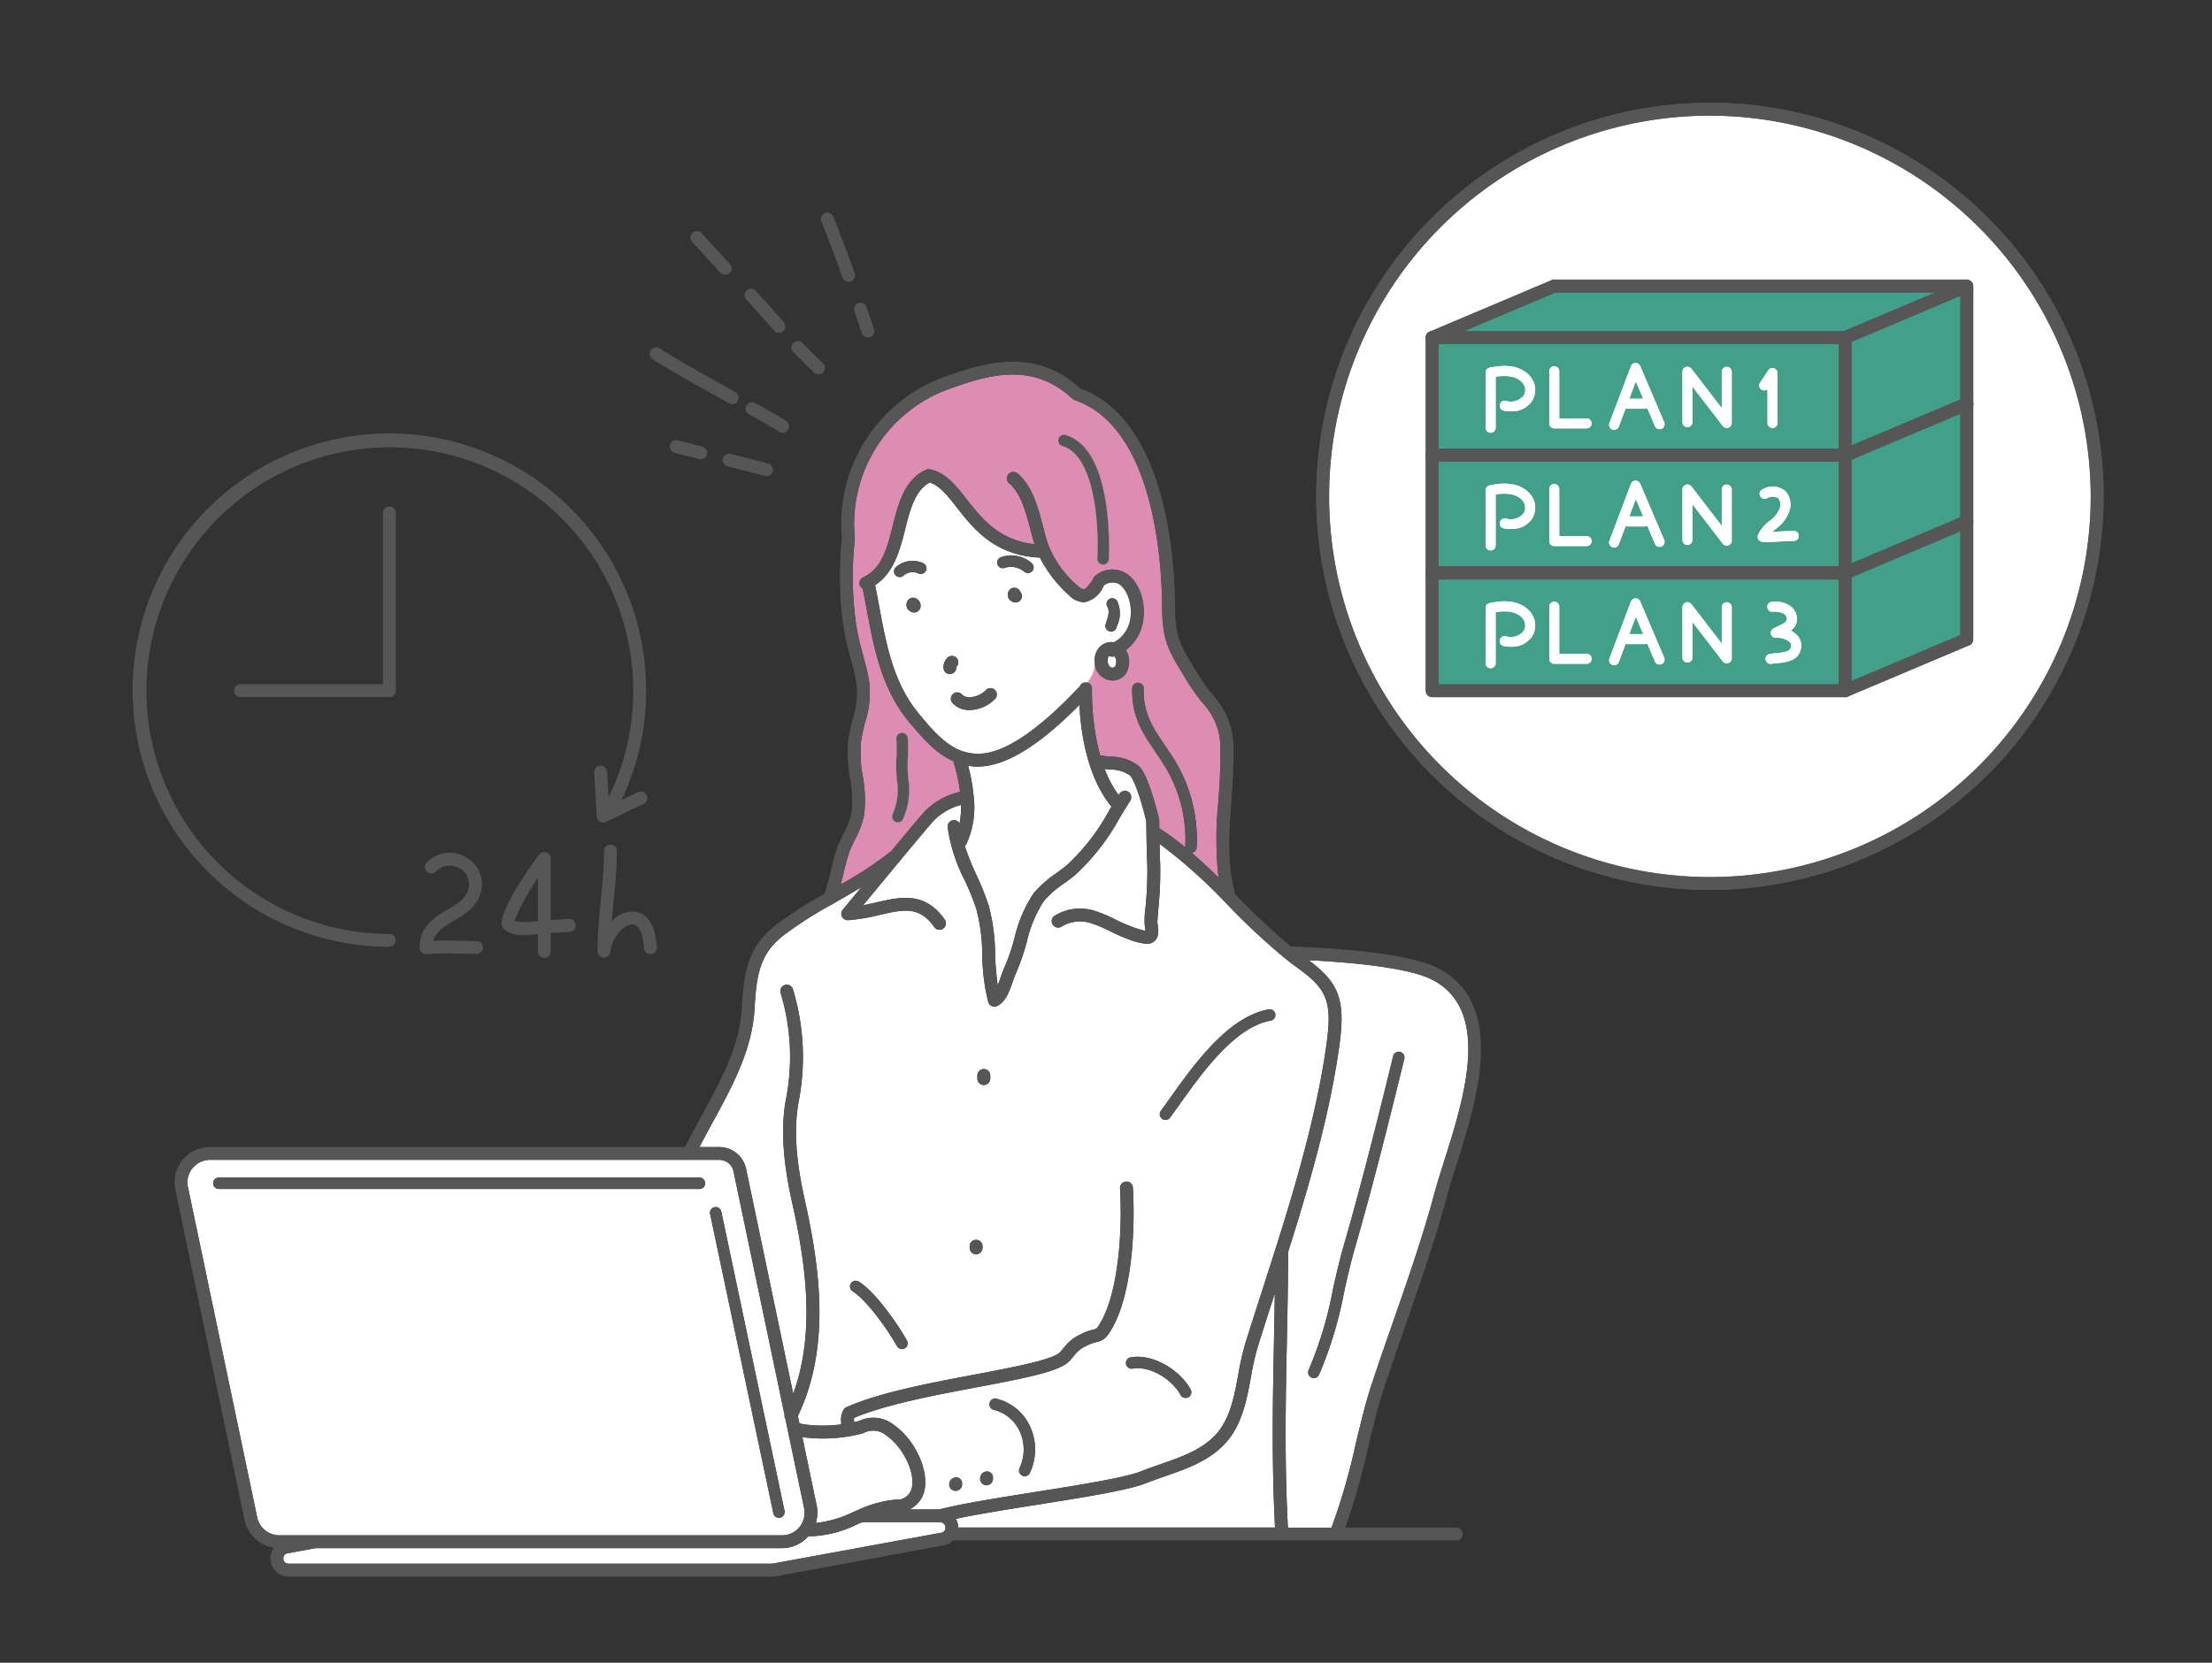 <svg id="コンポーネント_323_6" data-name="コンポーネント 323 – 6" xmlns="http://www.w3.org/2000/svg" xmlns:xlink="http://www.w3.org/1999/xlink" width="266" height="200" viewBox="0 0 266 200">
  <rect x="0" y="0" width="266" height="200" fill="#333333" stroke="none"/>
  <defs>
    <clipPath id="clip-path">
      <rect id="長方形_16649" data-name="長方形 16649" width="266" height="200" transform="translate(14771 -14477)" fill="#fff" stroke="#707070" stroke-width="1"/>
    </clipPath>
    <clipPath id="clip-path-2">
      <rect id="長方形_16648" data-name="長方形 16648" width="237.019" height="177.279" fill="none"/>
    </clipPath>
  </defs>
  <g id="マスクグループ_26670" data-name="マスクグループ 26670" transform="translate(-14771 14477)" clip-path="url(#clip-path)">
    <g id="グループ_28243" data-name="グループ 28243" transform="translate(14786.947 -14464.64)">
      <g id="グループ_28243-2" data-name="グループ 28243" clip-path="url(#clip-path-2)">
        <path id="パス_119557" data-name="パス 119557" d="M70.527,34.336c-.351-.263-1.334-.83-3.754-2.175a.785.785,0,0,0-1.053.3.776.776,0,0,0,.3,1.054c1.034.573,3.186,1.767,3.574,2.058a.785.785,0,0,0,.194.107.775.775,0,0,0,.736-1.346" transform="translate(8.104 3.96)" fill="#565656"/>
        <path id="パス_119558" data-name="パス 119558" d="M65.65,31.562c-1.173-.649-2.413-1.338-3.627-2.023-2.437-1.374-4.228-2.427-5.473-3.219a.775.775,0,1,0-.83,1.308c1.268.808,3.081,1.874,5.542,3.259,1.214.686,2.46,1.377,3.636,2.031a1.023,1.023,0,0,0,.108.048.775.775,0,0,0,.644-1.4" transform="translate(6.837 3.236)" fill="#565656"/>
        <path id="パス_119559" data-name="パス 119559" d="M74.29,28.156c-.008-.007-.756-.673-2.453-2.418a.775.775,0,0,0-1.111,1.08c1.747,1.8,2.5,2.469,2.536,2.5a.746.746,0,0,0,.244.146.775.775,0,0,0,.784-1.305" transform="translate(8.707 3.149)" fill="#565656"/>
        <path id="パス_119560" data-name="パス 119560" d="M65.709,21.21c1.257,1.385,2.474,2.741,3.341,3.737a.774.774,0,1,0,1.167-1.018c-.873-1-2.1-2.365-3.361-3.759a.774.774,0,0,0-1.147,1.04" transform="translate(8.09 2.46)" fill="#565656"/>
        <path id="パス_119561" data-name="パス 119561" d="M59.916,15.055s1.526,1.65,3.4,3.693a.759.759,0,0,0,.3.2.774.774,0,0,0,.84-1.249c-1.873-2.047-3.4-3.7-3.4-3.7a.774.774,0,1,0-1.137,1.052" transform="translate(7.374 1.699)" fill="#565656"/>
        <path id="パス_119562" data-name="パス 119562" d="M78.716,21.907a.774.774,0,0,0-1.464.5c.553,1.605.9,2.658.9,2.66a.764.764,0,0,0,.464.482.752.752,0,0,0,.513.009.772.772,0,0,0,.491-.977s-.352-1.061-.909-2.678" transform="translate(9.535 2.641)" fill="#565656"/>
        <path id="パス_119563" data-name="パス 119563" d="M76.272,19.568a.774.774,0,0,0,1.457-.524c-.963-2.683-1.823-4.965-2.56-6.784a.775.775,0,1,0-1.436.582c.729,1.8,1.584,4.061,2.539,6.725" transform="translate(9.099 1.454)" fill="#565656"/>
        <path id="パス_119564" data-name="パス 119564" d="M68.619,38.746l-4.492-1.153a.774.774,0,0,0-.464,1.475.536.536,0,0,0,.08.024l4.491,1.153a.772.772,0,0,0,.943-.556.788.788,0,0,0-.557-.943" transform="translate(7.8 4.64)" fill="#565656"/>
        <path id="パス_119565" data-name="パス 119565" d="M61.421,36.9l-2.949-.757a.774.774,0,0,0-.464,1.475.633.633,0,0,0,.079.024l2.949.757a.772.772,0,0,0,.943-.556.782.782,0,0,0-.557-.943" transform="translate(7.102 4.46)" fill="#565656"/>
        <path id="パス_119566" data-name="パス 119566" d="M95.117,151.988H85.7c-.148.063-.3.122-.445.187a13.82,13.82,0,0,1-5.528,1.482c-.144,0-.292-.007-.44-.015a4.243,4.243,0,0,1-3.186,1.452H20l-3.351.616a.588.588,0,0,0-.512.673.6.6,0,0,0,.631.579h58.16l20.312-3.721a.588.588,0,0,0,.512-.673.6.6,0,0,0-.631-.579" transform="translate(1.992 18.769)" fill="#fff"/>
        <path id="パス_119567" data-name="パス 119567" d="M132.2,94.965c-.384-.275-.764-.593-1.146-.9a.8.8,0,0,1-.149-.117,81.38,81.38,0,0,1-6.587-6.143A63.438,63.438,0,0,0,116,80.331c.017.754.04,1.6.076,2.517a43.641,43.641,0,0,1-.225,5.321c-.061.712-.129,1.52-.106,1.71.151.83.211,1.674-.372,2.169a1.352,1.352,0,0,1-.918.31,7.849,7.849,0,0,1-2.322-.6,20.452,20.452,0,0,1-2.065-.907,15.531,15.531,0,0,0-2.328-.98,4.22,4.22,0,0,0-3.558.436.775.775,0,1,1-.709-1.377,5.763,5.763,0,0,1,4.7-.544,16.816,16.816,0,0,1,2.564,1.071,18.947,18.947,0,0,0,1.91.84,11.894,11.894,0,0,0,1.648.5,4.559,4.559,0,0,0-.079-.652,10.388,10.388,0,0,1,.088-2.112,42.73,42.73,0,0,0,.221-5.126c-.1-2.593-.116-4.8-.118-5.259-.463-1.985-1.366-4.965-1.966-5.547a4.193,4.193,0,0,0-2.424-.711c-.216-.021-.421-.043-.62-.069a13.271,13.271,0,0,0,1.679,3.149c.03-.048.06-.1.091-.147a.774.774,0,0,1,1.3.835c-.4.627-.786,1.261-1.173,1.894a27.1,27.1,0,0,1-5.387,6.974c-.445.376-.929.731-1.418,1.088a11.523,11.523,0,0,0-2.43,2.132,15.411,15.411,0,0,0-2.044,4.929A25.551,25.551,0,0,1,98.728,95.9c-.116.246-.227.575-.352.93-.413,1.193-.882,2.544-1.913,3.015a.772.772,0,0,1-.646,0,.776.776,0,0,1-.42-.488,24.469,24.469,0,0,1-.719-5.679,21.892,21.892,0,0,0-.712-5.485,30.546,30.546,0,0,0-1.413-3.5,19.793,19.793,0,0,1-2.036-6.363.776.776,0,0,1,.7-.839.807.807,0,0,1,.734.392,10.957,10.957,0,0,0,.169-2.226,7.08,7.08,0,0,0-3.255,1.866c-.231.228-1.835,2.139-3.834,4.547a.671.671,0,0,1-.118.174l-.016-.013c-1.441,1.736-3.073,3.71-4.548,5.5.559-.106,1.108-.231,1.647-.356,2.836-.655,5.774-1.331,8.164,2.064a.775.775,0,1,1-1.267.892c-1.79-2.546-3.691-2.1-6.549-1.447a22.434,22.434,0,0,1-3.793.638.786.786,0,0,1-.735-.422.776.776,0,0,1,.092-.843c.267-.325,1.129-1.371,2.23-2.7-.88.529-1.764,1.045-2.638,1.545l-.706.406a.71.71,0,0,1-.248.142,47.051,47.051,0,0,0-5.805,3.729c-2.871,2.258-3.218,4.823-3.444,8.778-.276,4.991-2.748,9.5-5.14,13.861-.507.925-1,1.858-1.485,2.792h2.383a3.306,3.306,0,0,1,3.222,2.614l5.671,27.063c2.7-7.394,1.494-15.718-.135-23.021-1.137-5.1-1.367-9.058-.727-12.452a26.548,26.548,0,0,0-.644-12.707.774.774,0,1,1,1.468-.49,28.143,28.143,0,0,1,.7,13.484c-.6,3.181-.373,6.939.718,11.827,1.834,8.231,3.151,17.737-.819,26.026l.187.889a6.073,6.073,0,0,0,.636.138,17.418,17.418,0,0,0,4.4-.011.718.718,0,0,1-.021-.107l0-.229A2.384,2.384,0,0,1,78,148.4a.771.771,0,0,1,.339-.3c3.9-1.749,10.017-2.905,15.414-3.925,4.45-.84,9.492-1.793,10.3-2.71l.467-.544a5.025,5.025,0,0,1,1.869-1.528,6.194,6.194,0,0,1,1.645-.629c.385-.093.465-.112.986-1.054,1.983-3.594,2.548-10.591,2.227-15.931a.775.775,0,0,1,.726-.819.75.75,0,0,1,.82.727c.31,5.155-.137,12.64-2.418,16.773-.733,1.327-1.118,1.6-1.98,1.811a4.671,4.671,0,0,0-1.274.486,3.607,3.607,0,0,0-1.419,1.164l-.486.567c-1.108,1.256-4.78,2-11.176,3.209-5.176.977-11.028,2.084-14.775,3.688a3.075,3.075,0,0,0-.006.389l0,.111c.182-.042.376-.069.553-.116a.146.146,0,0,1,.022,0,3.94,3.94,0,0,1,4.212.458c2.436,1.67,4.169,5.278,3.714,7.721a3.3,3.3,0,0,1-1.85,2.447h3.61c2.58-.677,7.1-1.4,11.485-2.093,5.334-.846,10.848-1.721,12.785-2.5.747-.3,1.53-.572,2.323-.848,2.63-.913,5.349-1.857,7-3.979,1.437-1.84,1.9-4.36,2.355-6.8a32.778,32.778,0,0,1,.867-3.831c.621-1.977,1.265-3.976,1.914-5.992q.858-2.666,1.712-5.365c.008-.02.01-.042.019-.062,2.571-8.136,4.971-16.429,6.105-24.583.752-5.414-.122-6.688-3.888-9.386M85.367,141.025a.69.69,0,0,1-.938-.265c-1.17-2.1-3.674-5.559-5.334-6.606a.689.689,0,0,1,.737-1.165c2.146,1.356,4.834,5.369,5.8,7.1a.687.687,0,0,1-.265.936m9.345-12.084a.775.775,0,0,1-1.549,0v-.185a.775.775,0,1,1,1.549,0Zm.93-20.376a.775.775,0,0,1-1.55,0v-.37a.775.775,0,0,1,1.55,0Zm-3.388,48.829a.775.775,0,0,1-1.549,0,.851.851,0,0,1,.774-.858.708.708,0,0,1,.775.69Zm3.714-.706a.775.775,0,1,1-1.549,0,.852.852,0,0,1,.774-.859.708.708,0,0,1,.775.69Zm4.443-.693a.688.688,0,1,1-1.244-.588,5.236,5.236,0,0,0,0-4.436,4.627,4.627,0,0,0-3.11-2.558.688.688,0,0,1,.333-1.336,5.985,5.985,0,0,1,4.023,3.3,6.632,6.632,0,0,1-.007,5.613m19.045-9.087a.69.69,0,0,1-.93-.284c-.966-1.818-3.639-3.55-5.774-3.163a.689.689,0,0,1-.248-1.355c2.789-.5,6.046,1.63,7.239,3.87a.689.689,0,0,1-.286.931m9.909-45.308c-4.338.791-8.213,6.226-11.042,10.2-.367.517-.719,1.01-1.054,1.466a.688.688,0,1,1-1.112-.811c.331-.454.681-.941,1.045-1.454,2.967-4.161,7.029-9.86,11.915-10.752a.689.689,0,0,1,.248,1.355" transform="translate(7.493 8.808)" fill="#fff"/>
        <path id="パス_119568" data-name="パス 119568" d="M77.784,151.967c.182-.078.369-.154.553-.231a.659.659,0,0,1,.065-.027,13.348,13.348,0,0,1,4.8-1.262.8.8,0,0,1,.126.024l.008,0a1.839,1.839,0,0,0,1.538-1.545c.345-1.847-1.146-4.841-3.067-6.159a2.488,2.488,0,0,0-2.756-.32.748.748,0,0,1-.152.056c-.019.006-.033.02-.052.026a.361.361,0,0,0-.037.007c-.028.006-.054.012-.082.016a18.674,18.674,0,0,1-4.588.564,17.517,17.517,0,0,1-2.373-.155c-.028,0-.057-.015-.085-.019l1.727,8.243a4.209,4.209,0,0,1-.108,2.1,13.626,13.626,0,0,0,4.479-1.309" transform="translate(8.853 17.554)" fill="#fff"/>
        <path id="パス_119569" data-name="パス 119569" d="M126.373,133.028q.057-2.782.1-5.557l-.138.429c-.647,2.012-1.291,4.008-1.909,5.98a31.191,31.191,0,0,0-.824,3.65c-.484,2.619-.986,5.328-2.657,7.468-1.936,2.482-4.874,3.5-7.716,4.489-.77.269-1.53.533-2.254.822-2.1.843-7.453,1.692-13.12,2.591-3.542.563-7.162,1.14-9.743,1.691a2.251,2.251,0,0,1,.285.862c.006.065-.017.122-.017.187H126.5c-.416-7.944-.272-15.4-.122-22.613" transform="translate(10.882 15.742)" fill="#fff"/>
        <path id="パス_119570" data-name="パス 119570" d="M136.336,135.286c1.758-5.042,3.575-10.255,5-15.561.293-1.083.69-2.335,1.119-3.7,2.426-7.658,5.747-18.147-1.384-21.867C138.849,93,133.6,92.171,126.194,91.8c3.551,2.693,4.46,4.637,3.682,10.24-1.148,8.272-3.57,16.637-6.161,24.837-.008,3.547-.08,7.06-.153,10.593-.149,7.207-.293,14.662.124,22.581h5.248a78.179,78.179,0,0,0,2.939-10.2c.585-2.436,1.136-4.737,1.765-6.659.872-2.663,1.786-5.287,2.7-7.906m-4.63-8.727c-.472,1.635-.854,3.33-1.257,5.125a47.367,47.367,0,0,1-3.018,9.978.689.689,0,0,1-.62.39.666.666,0,0,1-.3-.067.687.687,0,0,1-.322-.918,46.43,46.43,0,0,0,2.915-9.685c.39-1.736.794-3.531,1.279-5.205,2.2-7.581,4.147-15.435,5.958-22.828a.689.689,0,1,1,1.338.327c-1.816,7.408-3.772,15.277-5.975,22.883" transform="translate(15.24 11.336)" fill="#fff"/>
        <path id="パス_119571" data-name="パス 119571" d="M50.962,74.637l.044.746.361-.174a.758.758,0,0,1-.4-.572" transform="translate(6.293 9.217)" fill="#dd8db4"/>
        <path id="パス_119572" data-name="パス 119572" d="M105.135,59.273a.8.8,0,0,1-.254.043.764.764,0,0,1-.328-.1.8.8,0,0,0-.194.653c.027.3.2.768.545.768h.013a.4.4,0,0,0,.38-.215,1.177,1.177,0,0,0-.039-1.041.684.684,0,0,0-.091-.118c-.011,0-.02.01-.031.013" transform="translate(12.887 7.312)" fill="#fff"/>
        <path id="パス_119573" data-name="パス 119573" d="M89.072,81.437a32.374,32.374,0,0,0,1.384,3.46,32.248,32.248,0,0,1,1.481,3.679,23.294,23.294,0,0,1,.782,5.869,33.466,33.466,0,0,0,.31,3.737c.147-.352.276-.725.379-1.017a11.411,11.411,0,0,1,.413-1.086,23.843,23.843,0,0,0,1.207-3.49,16.532,16.532,0,0,1,2.3-5.435,12.829,12.829,0,0,1,2.747-2.442c.457-.335.913-.666,1.331-1.02a25.488,25.488,0,0,0,5.064-6.6c.079-.129.161-.257.239-.386-2.962-3.6-3.7-9.035-3.854-12.239-3.461,3.482-8.073,7.417-12.228,7.417a6.143,6.143,0,0,1-.817-.053c-.116-.013-.233-.043-.349-.063a20.064,20.064,0,0,1,.661,3.588,10.609,10.609,0,0,1-.9,5.92.715.715,0,0,1-.151.157" transform="translate(11 7.962)" fill="#fff"/>
        <path id="パス_119574" data-name="パス 119574" d="M85.916,81.629a8.64,8.64,0,0,1,3.946-2.264l.283-.1a20.445,20.445,0,0,0-.817-3.673c-1.989-.877-3.368-2.428-4.923-4.236l-.2-.235c-3.484-4.064-4.413-9.082-5.314-13.935-.143-.775-.293-1.554-.448-2.33a.764.764,0,0,1-.321-.342A.775.775,0,0,1,78.5,53.49c2.255-1.037,2.885-3.546,3.555-6.2.685-2.721,1.394-5.534,4-6.738a.777.777,0,0,1,.1-.024.892.892,0,0,1,.12-.029.7.7,0,0,1,.175,0,.58.58,0,0,1,.076,0c.038.008.073.024.111.033l.011,0c1.8.409,3.021,1.957,4.309,3.6,1.821,2.328,3.9,4.914,8.141,5.38-.156-.518-.3-1.062-.455-1.64-.546-2.107-1.166-4.5-2.589-5.683a.775.775,0,1,1,1-1.189c1.8,1.507,2.486,4.15,3.093,6.483.165.638.325,1.253.5,1.811a12.4,12.4,0,0,0,3.617,5.191,1.479,1.479,0,0,0,.756.454c.307-.031.809-.759,1-1.034a.671.671,0,0,1,.087-.083.764.764,0,0,1,.312-.515,3.165,3.165,0,0,1,3.563-.366c1.519.87,2.431,3.065,2.22,5.338a5.411,5.411,0,0,1-2.132,3.981c.021.035.049.057.07.093a2.706,2.706,0,0,1,.03,2.551,1.957,1.957,0,0,1-1.671,1h-.079a2.208,2.208,0,0,1-2.078-2.184,2.115,2.115,0,0,1,1.536-2.387,2.17,2.17,0,0,1,.789-.034,3.841,3.841,0,0,0,1.993-3.165c.151-1.609-.486-3.3-1.447-3.85a1.64,1.64,0,0,0-1.8.229.77.77,0,0,1-.116.27,3.232,3.232,0,0,1-2.114,1.7c-.061.006-.121.009-.183.009a2.656,2.656,0,0,1-1.8-.884,15.584,15.584,0,0,1-3.451-4.475c-5.452-.263-7.979-3.456-10-6.044-1.1-1.411-2.071-2.632-3.255-2.994-1.754.97-2.333,3.2-2.931,5.578-.626,2.485-1.344,5.259-3.622,6.77q.248,1.235.476,2.469c.9,4.865,1.754,9.461,4.966,13.208l.2.234c1.583,1.84,2.833,3.294,4.665,3.985a6.509,6.509,0,0,0,1.4.335c4.565.608,10.5-5.593,12.739-7.925a.614.614,0,0,1,.122-.085.766.766,0,0,1,.727-.546h.012a.773.773,0,0,1,.763.785,29.54,29.54,0,0,0,.98,8.015.786.786,0,0,1,.284.012,7.788,7.788,0,0,0,1.034.143,5.359,5.359,0,0,1,3.351,1.14c1.153,1.117,2.214,5.522,2.417,6.394a.76.76,0,0,1,.02.174s0,.336.006.9a29.974,29.974,0,0,1,3.124,2.287c0-.011,0-.02,0-.03a16.9,16.9,0,0,0-2.676-10.077c-.306-.477-.608-.925-.9-1.358-1.549-2.287-2.887-4.263-2.8-7.66a.687.687,0,0,1,.688-.671h.018a.688.688,0,0,1,.67.706c-.076,2.956,1.089,4.676,2.564,6.853.3.442.61.9.924,1.385A18.232,18.232,0,0,1,118.6,85.972a.68.68,0,0,1-.59.648c1.092.946,2.166,1.954,3.223,2.991a42.671,42.671,0,0,1-.019-9.109c.138-2.022.281-4.114.251-6.239a7.853,7.853,0,0,0-2.18-5.7,26.062,26.062,0,0,1-1.883-2.667l-.3-.5c-1.92-3.15-2.637-4.329-2.656-8.47-.028-4.973-.874-21.458-10.51-24.757l0,0a.739.739,0,0,1-.181-.106.748.748,0,0,1-.087-.054l-.008,0c-4.96-4.677-10.637-2.659-14.785-1.186l-.5.179A17.267,17.267,0,0,0,77.489,48.8a.62.62,0,0,1-.01.08.564.564,0,0,1,.006.075,40.971,40.971,0,0,0,.1,9.77,27.194,27.194,0,0,0,.854,3.969c.288,1.072.583,2.18.775,3.32a11.581,11.581,0,0,1-.491,4.933,22.164,22.164,0,0,0-.484,2.234,15.325,15.325,0,0,0,.2,4.213,15.7,15.7,0,0,1,.162,4.747,11.382,11.382,0,0,1-1.12,2.948c-.22.447-.437.889-.608,1.318a23.853,23.853,0,0,0-.759,2.736c-.109.447-.215.876-.321,1.291a44.975,44.975,0,0,0,6.076-4.007c1.987-2.393,3.776-4.528,4.05-4.794M82.022,82a7.11,7.11,0,0,0,.544-3.994,17.34,17.34,0,0,1-.075-2.881,19.473,19.473,0,0,0-.013-2.19.689.689,0,0,1,.63-.743.7.7,0,0,1,.742.631,20.728,20.728,0,0,1,.018,2.344,15.943,15.943,0,0,0,.064,2.655,8.493,8.493,0,0,1-.635,4.7.69.69,0,0,1-.637.427A.681.681,0,0,1,82.4,82.9a.688.688,0,0,1-.374-.9m25.627-22.892.064-.2c.272-.83.418-1.368.149-1.853a.688.688,0,1,1,1.2-.668,3.516,3.516,0,0,1-.044,2.95l-.062.19a.689.689,0,1,1-1.311-.421m-23.016-1.38a.555.555,0,0,1-.062,0,1.133,1.133,0,0,1-.7-.377.975.975,0,0,1-.144-.825.876.876,0,1,1,.9,1.205m1.432-5.05a.687.687,0,0,1-.9.361,1.644,1.644,0,0,0-1.826.26.689.689,0,0,1-.9-1.046,3.029,3.029,0,0,1,3.267-.48.689.689,0,0,1,.36.906m2.86,12.449a.742.742,0,0,1-.768-.673,1.609,1.609,0,0,1,.462-1.292.775.775,0,0,1,1.093,1.1A.816.816,0,0,1,89,65.13l-.071,0m5.447,2.976a4.423,4.423,0,0,1-3.076,1.35h-.013a2.693,2.693,0,0,1-2.041-.836.774.774,0,1,1,1.136-1.053,1.176,1.176,0,0,0,.906.34h.009a2.87,2.87,0,0,0,1.935-.844.774.774,0,1,1,1.146,1.041m2.445-11.585a.555.555,0,0,1-.062,0,1.133,1.133,0,0,1-.7-.377.975.975,0,0,1-.144-.825.9.9,0,0,1,1.671.492.774.774,0,0,1-.77.713m2.049-3.817a.691.691,0,0,1-.553.276.671.671,0,0,1-.41-.136,2.51,2.51,0,0,0-2.355-.5.688.688,0,0,1-.511-1.277,3.745,3.745,0,0,1,3.686.673.689.689,0,0,1,.143.964m3.105-15.866a.687.687,0,0,1,.855-.464c5.48,1.622,5.287,12.72,5.194,14.928a.689.689,0,0,1-.688.658H107.3a.687.687,0,0,1-.658-.717c.238-5.605-.719-12.517-4.209-13.549a.69.69,0,0,1-.465-.856" transform="translate(9.36 3.593)" fill="#dd8db4"/>
        <path id="パス_119575" data-name="パス 119575" d="M89.241,73.3q.265.13.546.236a6.509,6.509,0,0,0,1.4.335c2.893.348,5.693-1.618,7.835-3.321,2.1-1.672,5.264-3.692,6.527-6.093.7-1.329-.066-3.469,1.873-3.923a2.164,2.164,0,0,1,.788-.034,3.841,3.841,0,0,0,1.993-3.165c.151-1.609-.486-3.3-1.447-3.85a1.64,1.64,0,0,0-1.8.229.77.77,0,0,1-.116.27,3.232,3.232,0,0,1-2.114,1.7c-.061.006-.121.009-.183.009a2.656,2.656,0,0,1-1.8-.884,15.584,15.584,0,0,1-3.451-4.475c-5.452-.263-7.979-3.456-10-6.044-1.1-1.411-2.071-2.632-3.255-2.994-1.754.97-2.333,3.2-2.931,5.578-.626,2.485-1.344,5.259-3.622,6.77q.248,1.235.476,2.469c.9,4.865,1.754,9.461,4.966,13.208l.2.234A13.936,13.936,0,0,0,89.241,73.3m-7.675,7.908a7.11,7.11,0,0,0,.544-3.994,17.341,17.341,0,0,1-.075-2.881,19.471,19.471,0,0,0-.013-2.19.689.689,0,0,1,.63-.743.7.7,0,0,1,.742.631,20.728,20.728,0,0,1,.018,2.344,15.943,15.943,0,0,0,.064,2.655,8.493,8.493,0,0,1-.635,4.7.69.69,0,0,1-.637.427.681.681,0,0,1-.263-.052.688.688,0,0,1-.374-.9m25.627-22.892.064-.2c.272-.83.418-1.368.149-1.853a.688.688,0,1,1,1.2-.668,3.516,3.516,0,0,1-.044,2.95l-.062.19a.689.689,0,1,1-1.311-.421m-23.016-1.38a.554.554,0,0,1-.062,0,1.133,1.133,0,0,1-.7-.377.975.975,0,0,1-.144-.825.876.876,0,1,1,.9,1.206m1.432-5.05a.687.687,0,0,1-.9.361,1.644,1.644,0,0,0-1.826.26.689.689,0,0,1-.9-1.046,3.029,3.029,0,0,1,3.267-.48.689.689,0,0,1,.36.906m2.86,12.449a.742.742,0,0,1-.768-.673,1.609,1.609,0,0,1,.462-1.292.775.775,0,0,1,1.093,1.1.816.816,0,0,1-.716.866l-.071,0m5.447,2.976a4.423,4.423,0,0,1-3.076,1.35h-.013a2.693,2.693,0,0,1-2.041-.836.774.774,0,1,1,1.136-1.053,1.176,1.176,0,0,0,.906.34h.009a2.87,2.87,0,0,0,1.935-.844.774.774,0,1,1,1.146,1.041m2.445-11.585a.555.555,0,0,1-.062,0,1.133,1.133,0,0,1-.7-.377.975.975,0,0,1-.144-.825.9.9,0,0,1,1.671.492.774.774,0,0,1-.77.713m2.049-3.817a.691.691,0,0,1-.553.276.671.671,0,0,1-.41-.136,2.51,2.51,0,0,0-2.355-.5.688.688,0,0,1-.511-1.277,3.745,3.745,0,0,1,3.686.673.689.689,0,0,1,.143.964m3.105-15.866a.687.687,0,0,1,.855-.464c5.48,1.622,5.287,12.72,5.194,14.928a.689.689,0,0,1-.688.658h-.029a.687.687,0,0,1-.658-.717c.238-5.605-.719-12.517-4.209-13.549a.69.69,0,0,1-.465-.856" transform="translate(9.815 4.39)" fill="#fff"/>
        <path id="パス_119576" data-name="パス 119576" d="M79.478,157.333a2.694,2.694,0,0,0,.548-2.258l-2.251-10.737a.76.76,0,0,1-.1-.472l-6.142-29.307a1.749,1.749,0,0,0-1.705-1.382H8.582a2.71,2.71,0,0,0-2.657,3.262l8.331,39.745a2.725,2.725,0,0,0,2.657,2.154H77.369a2.705,2.705,0,0,0,2.109-1M67.44,116.679H9.645a.688.688,0,1,1,0-1.376H67.44a.688.688,0,1,1,0,1.376M77,156.232a.689.689,0,0,1-.674-.546l-7.609-36.019a.689.689,0,0,1,1.348-.284L77.672,155.4a.687.687,0,0,1-.674.83" transform="translate(0.725 13.976)" fill="#fff"/>
        <path id="パス_119577" data-name="パス 119577" d="M184.113,38.44l12.794-5.406V20.875l-12.794,5.406Z" transform="translate(22.737 2.578)" fill="#429f89"/>
        <path id="パス_119578" data-name="パス 119578" d="M183.347,39.879V25.854l14.516-6.135V33.745Zm1.721-12.886V37.285l11.073-4.679V22.315Z" transform="translate(22.642 2.435)" fill="#429f89"/>
        <path id="パス_119579" data-name="パス 119579" d="M173.776,1.509a45.646,45.646,0,1,0,45.736,45.646A45.744,45.744,0,0,0,173.776,1.509m31.9,34.526V64.353c0,.008,0,.015,0,.022a.67.67,0,0,1-.161.473.868.868,0,0,1-.1.151.9.9,0,0,1-.3.2l-14.632,6.183a.92.92,0,0,1-.361.074H140.465a.924.924,0,0,1-.922-.922V28.063a.145.145,0,0,1,.006-.024.915.915,0,0,1,.066-.329.983.983,0,0,1,.093-.144.911.911,0,0,1,.1-.151.94.94,0,0,1,.3-.2l14.633-6.183a.932.932,0,0,1,.221-.046,1.01,1.01,0,0,1,.136-.028h49.655a20.943,20.943,0,0,1,.345.07.915.915,0,0,1,.227.147.583.583,0,0,1,.07.047.914.914,0,0,1,.28.657Z" transform="translate(15.812 0.186)" fill="#fff"/>
        <path id="パス_119580" data-name="パス 119580" d="M173.869,93.756a46.507,46.507,0,1,1,46.6-46.507,46.606,46.606,0,0,1-46.6,46.507m0-91.292a44.785,44.785,0,1,0,44.877,44.785A44.883,44.883,0,0,0,173.869,2.464m16.342,69.949H140.559a1.785,1.785,0,0,1-1.782-1.782l.016-42.664a1.732,1.732,0,0,1,.117-.482l.167-.288a1.411,1.411,0,0,1,.219-.3,1.707,1.707,0,0,1,.577-.388L154.5,20.331a1.42,1.42,0,0,1,.392-.1,1.191,1.191,0,0,1,.3-.042l49.773,0,.549.135a1.631,1.631,0,0,1,.445.274,1.81,1.81,0,0,1,.668,1.375l-.011,42.639a1.726,1.726,0,0,1-.122.512l-.169.286a1.371,1.371,0,0,1-.217.292,1.745,1.745,0,0,1-.57.386l-14.636,6.183a1.76,1.76,0,0,1-.694.142M140.5,28.316V70.631l49.713.061,14.658-6.266.052-.124-.054-42.338-.16-.07-49.51.015L140.538,28.1Z" transform="translate(15.717 0.092)" fill="#fff"/>
        <rect id="長方形_16645" data-name="長方形 16645" width="47.808" height="12.315" transform="translate(157.198 29.17)" fill="#429f89"/>
        <path id="パス_119581" data-name="パス 119581" d="M188.682,39.234H139.154V25.2h49.528Zm-47.808-1.721h46.087V26.92H140.874Z" transform="translate(17.185 3.112)" fill="#429f89"/>
        <path id="パス_119582" data-name="パス 119582" d="M184.113,63.644l12.794-5.406V46.079l-12.794,5.406Z" transform="translate(22.737 5.69)" fill="#429f89"/>
        <path id="パス_119583" data-name="パス 119583" d="M183.347,65.084V51.059l14.516-6.134V58.953ZM185.068,52.2v10.29l11.073-4.678V47.52Z" transform="translate(22.642 5.548)" fill="#429f89"/>
        <path id="パス_119584" data-name="パス 119584" d="M153.422,20.458,143.147,24.8h44.918l10.277-4.342Z" transform="translate(17.678 2.526)" fill="#429f89"/>
        <path id="パス_119585" data-name="パス 119585" d="M188.708,25.756H139.366l14.523-6.063h49.165ZM147.86,24.035h40.5l6.2-2.622h-40.5Z" transform="translate(17.211 2.432)" fill="#429f89"/>
        <path id="パス_119586" data-name="パス 119586" d="M184.113,51.042l12.794-5.406V33.477l-12.794,5.406Z" transform="translate(22.737 4.134)" fill="#429f89"/>
        <path id="パス_119587" data-name="パス 119587" d="M183.347,52.482V38.456l14.516-6.134V46.348ZM185.068,39.6V49.888l11.073-4.679V34.917Z" transform="translate(22.642 3.992)" fill="#429f89"/>
        <path id="パス_119588" data-name="パス 119588" d="M99.563,36.9c3.488,1.032,4.447,7.944,4.209,13.549a.687.687,0,0,0,.658.717h.028a.687.687,0,0,0,.688-.658c.094-2.209.288-13.306-5.193-14.928a.688.688,0,1,0-.39,1.32" transform="translate(12.234 4.39)" fill="#565656"/>
        <path id="パス_119589" data-name="パス 119589" d="M83.8,53a.767.767,0,0,0-.935.572.979.979,0,0,0,.143.825,1.146,1.146,0,0,0,.7.379l.062,0a.774.774,0,0,0,.77-.713.762.762,0,0,0-.188-.571A.77.77,0,0,0,83.8,53" transform="translate(10.229 6.543)" fill="#565656"/>
        <path id="パス_119590" data-name="パス 119590" d="M94.642,51.928a.767.767,0,0,0-.935.572.979.979,0,0,0,.143.825,1.146,1.146,0,0,0,.7.379l.062,0a.774.774,0,0,0,.77-.713.762.762,0,0,0-.188-.571.77.77,0,0,0-.548-.493" transform="translate(11.568 6.41)" fill="#565656"/>
        <path id="パス_119591" data-name="パス 119591" d="M88.354,60.541a.774.774,0,0,0-1.092-1.1,1.606,1.606,0,0,0-.463,1.292.743.743,0,0,0,.768.673q.035,0,.071,0a.815.815,0,0,0,.716-.865" transform="translate(10.718 7.316)" fill="#565656"/>
        <path id="パス_119592" data-name="パス 119592" d="M91.771,62.92a2.866,2.866,0,0,1-1.935.844h-.008a1.178,1.178,0,0,1-.906-.339.774.774,0,0,0-1.137,1.052,2.7,2.7,0,0,0,2.043.836h.013a4.418,4.418,0,0,0,3.075-1.35.774.774,0,0,0-1.146-1.041" transform="translate(10.815 7.739)" fill="#565656"/>
        <path id="パス_119593" data-name="パス 119593" d="M92.97,48.679a.688.688,0,1,0,.511,1.277,2.51,2.51,0,0,1,2.354.5.683.683,0,0,0,.41.136.687.687,0,0,0,.41-1.24,3.741,3.741,0,0,0-3.685-.674" transform="translate(11.428 5.983)" fill="#565656"/>
        <path id="パス_119594" data-name="パス 119594" d="M104.594,57.016a.692.692,0,0,0,.867-.445l.062-.19a3.512,3.512,0,0,0,.044-2.95.688.688,0,1,0-1.2.668c.269.484.122,1.022-.149,1.853l-.064.2a.689.689,0,0,0,.444.866" transform="translate(12.858 6.555)" fill="#565656"/>
        <path id="パス_119595" data-name="パス 119595" d="M67.1,115.069H9.306a.688.688,0,1,0,0,1.376H67.1a.688.688,0,1,0,0-1.376" transform="translate(1.064 14.21)" fill="#565656"/>
        <path id="パス_119596" data-name="パス 119596" d="M70.765,154.779,63.156,118.76a.689.689,0,0,0-1.348.284l7.608,36.019a.689.689,0,0,0,1.349-.284" transform="translate(7.631 14.599)" fill="#565656"/>
        <path id="パス_119597" data-name="パス 119597" d="M85,49.314a3.028,3.028,0,0,0-3.267.48.689.689,0,0,0,.9,1.045,1.644,1.644,0,0,1,1.825-.26A.689.689,0,0,0,85,49.314" transform="translate(10.064 6.056)" fill="#565656"/>
        <path id="パス_119598" data-name="パス 119598" d="M149.8,151.588c.868-2.654,1.78-5.27,2.689-7.879,1.766-5.068,3.593-10.309,5.03-15.667.288-1.064.677-2.294,1.1-3.632,2.444-7.72,6.138-19.385-2.145-23.707-3.359-1.766-11.444-2.411-17.748-2.641a80.218,80.218,0,0,1-6.363-5.958l-.309-.311c-1-3.435-.755-7.118-.491-11.016.14-2.053.286-4.176.256-6.363a9.3,9.3,0,0,0-2.508-6.634,24.9,24.9,0,0,1-1.778-2.518l-.3-.5c-1.854-3.041-2.412-3.96-2.429-7.671-.031-5.2-.955-22.373-11.387-26.139-5.624-5.191-12.017-2.93-16.256-1.422l-.5.176A18.776,18.776,0,0,0,84.747,49a42.56,42.56,0,0,0,.107,10.063,28.735,28.735,0,0,0,.9,4.2c.291,1.083.565,2.105.742,3.173a10.169,10.169,0,0,1-.462,4.3,23.444,23.444,0,0,0-.517,2.392,16.746,16.746,0,0,0,.2,4.646,14.336,14.336,0,0,1,.17,4.274,10.281,10.281,0,0,1-.985,2.53c-.236.483-.469.959-.655,1.423a24.613,24.613,0,0,0-.827,2.948,26.456,26.456,0,0,1-.771,2.778,47.746,47.746,0,0,0-5.911,3.808c-3.37,2.65-3.8,5.778-4.036,9.91-.257,4.64-2.538,8.8-4.951,13.2-.64,1.171-1.275,2.348-1.882,3.536H8.753a4.258,4.258,0,0,0-4.173,5.129l8.331,39.745a4.277,4.277,0,0,0,3.515,3.328,2.2,2.2,0,0,0,1.776,3.475h58.16a1.949,1.949,0,0,0,.4-.03l20.193-3.718a2.154,2.154,0,0,0,1.17-.64.735.735,0,0,0,.2.042h60.314a.775.775,0,0,0,0-1.549h-13.37a85.62,85.62,0,0,0,2.8-9.835c.576-2.4,1.12-4.675,1.729-6.538M84.916,89.309a23.6,23.6,0,0,1,.761-2.736c.171-.429.388-.871.608-1.319A11.322,11.322,0,0,0,87.4,82.306a15.689,15.689,0,0,0-.161-4.746,15.245,15.245,0,0,1-.2-4.214,21.921,21.921,0,0,1,.483-2.234,11.557,11.557,0,0,0,.491-4.932c-.191-1.141-.488-2.248-.774-3.32a27.225,27.225,0,0,1-.854-3.969,40.971,40.971,0,0,1-.1-9.77c0-.026-.007-.049-.006-.075a.62.62,0,0,0,.01-.08,17.268,17.268,0,0,1,10.875-17.8l.5-.178c4.148-1.473,9.825-3.491,14.786,1.186l.008,0a.747.747,0,0,0,.087.054.776.776,0,0,0,.181.106h0c9.636,3.3,10.481,19.786,10.51,24.757.018,4.142.736,5.321,2.655,8.471l.3.5a25.747,25.747,0,0,0,1.882,2.666,7.854,7.854,0,0,1,2.181,5.7c.029,2.125-.113,4.216-.251,6.239a42.672,42.672,0,0,0,.019,9.109c-1.057-1.037-2.131-2.046-3.224-2.991a.679.679,0,0,0,.59-.649A18.213,18.213,0,0,0,124.51,75.28c-.312-.486-.624-.944-.922-1.386-1.475-2.177-2.64-3.9-2.565-6.852a.687.687,0,0,0-.668-.706h-.018a.685.685,0,0,0-.688.67c-.088,3.4,1.25,5.374,2.8,7.661.294.433.6.881.9,1.357A16.92,16.92,0,0,1,126.026,86.1a.247.247,0,0,0,0,.03,30.435,30.435,0,0,0-3.126-2.287c-.006-.562-.006-.9-.006-.9a.76.76,0,0,0-.02-.174c-.2-.872-1.264-5.277-2.417-6.394a5.362,5.362,0,0,0-3.35-1.141,7.775,7.775,0,0,1-1.034-.142.786.786,0,0,0-.284-.012,29.493,29.493,0,0,1-.98-8.015.773.773,0,0,0-.763-.785h-.012a.768.768,0,0,0-.728.545.756.756,0,0,0-.122.087c-2.238,2.331-8.175,8.533-12.738,7.924a6.49,6.49,0,0,1-1.4-.334c-1.831-.691-3.082-2.145-4.665-3.986l-.2-.234c-3.212-3.747-4.064-8.342-4.967-13.208q-.228-1.232-.475-2.469c2.278-1.51,3-4.284,3.622-6.77.6-2.375,1.177-4.609,2.93-5.577,1.185.362,2.153,1.582,3.256,2.994,2.025,2.587,4.551,5.781,10,6.044a15.6,15.6,0,0,0,3.452,4.475,2.654,2.654,0,0,0,1.8.883c.062,0,.122,0,.183-.009a3.233,3.233,0,0,0,2.114-1.7.787.787,0,0,0,.116-.271,1.636,1.636,0,0,1,1.8-.228c.962.551,1.6,2.241,1.447,3.85a3.839,3.839,0,0,1-1.992,3.164,2.2,2.2,0,0,0-.789.035,2.116,2.116,0,0,0-1.537,2.387,2.21,2.21,0,0,0,2.08,2.184l.079,0a1.96,1.96,0,0,0,1.671-1,2.709,2.709,0,0,0-.03-2.551c-.02-.037-.049-.06-.07-.093a5.407,5.407,0,0,0,2.131-3.981c.212-2.274-.7-4.468-2.22-5.338a3.165,3.165,0,0,0-3.563.366.772.772,0,0,0-.312.515.743.743,0,0,0-.085.083c-.19.273-.693,1-1,1.034a1.484,1.484,0,0,1-.756-.454,12.392,12.392,0,0,1-3.617-5.191c-.176-.558-.336-1.173-.5-1.812-.607-2.331-1.292-4.975-3.094-6.481a.774.774,0,1,0-.994,1.188c1.421,1.189,2.041,3.576,2.587,5.683.151.579.3,1.123.456,1.641-4.243-.466-6.32-3.054-8.141-5.382-1.288-1.645-2.509-3.193-4.31-3.6l-.01,0c-.038-.008-.073-.024-.112-.031s-.051,0-.075,0a.763.763,0,0,0-.175,0,.746.746,0,0,0-.12.028.632.632,0,0,0-.1.025c-2.61,1.2-3.319,4.016-4.005,6.738-.668,2.657-1.3,5.166-3.554,6.2a.773.773,0,0,0-.382,1.027.756.756,0,0,0,.321.34q.231,1.166.448,2.331c.9,4.852,1.83,9.871,5.314,13.935l.2.234c1.556,1.809,2.936,3.359,4.923,4.237a20.341,20.341,0,0,1,.818,3.673c-.092.031-.194.069-.284.1A8.654,8.654,0,0,0,94.721,81.8c-.273.265-2.063,2.4-4.049,4.794A44.8,44.8,0,0,1,84.6,90.6c.107-.415.213-.843.321-1.29m15.651-9.41a19.97,19.97,0,0,0-.659-3.588c.116.02.234.049.349.063a6.144,6.144,0,0,0,.817.053c4.155,0,8.767-3.936,12.228-7.417.156,3.2.891,8.637,3.854,12.239-.079.129-.161.257-.239.386a25.488,25.488,0,0,1-5.064,6.6c-.418.354-.874.685-1.331,1.02a12.83,12.83,0,0,0-2.747,2.442,16.508,16.508,0,0,0-2.3,5.435,23.977,23.977,0,0,1-1.207,3.49,11.411,11.411,0,0,0-.413,1.086c-.1.292-.233.665-.379,1.017a33.728,33.728,0,0,1-.311-3.737,23.293,23.293,0,0,0-.781-5.869,32.167,32.167,0,0,0-1.481-3.679,31.907,31.907,0,0,1-1.384-3.46.715.715,0,0,0,.151-.157,10.6,10.6,0,0,0,.9-5.92m17.061-15.591a.4.4,0,0,1-.38.215h-.013c-.347,0-.518-.47-.544-.77a.8.8,0,0,1,.194-.653.742.742,0,0,0,.328.1.8.8,0,0,0,.254-.043.265.265,0,0,1,.031-.013.731.731,0,0,1,.091.117,1.179,1.179,0,0,1,.038,1.043M14.426,166.736,6.1,126.991a2.712,2.712,0,0,1,2.657-3.262H70a1.749,1.749,0,0,1,1.705,1.383l6.142,29.306a.758.758,0,0,0,.1.472L80.2,165.628a2.71,2.71,0,0,1-2.657,3.262H17.083a2.725,2.725,0,0,1-2.657-2.154m67.286-1.425-1.728-8.243c.028,0,.057.016.085.019a17.534,17.534,0,0,0,2.374.154,18.68,18.68,0,0,0,4.588-.563c.028,0,.054-.01.081-.016l.037-.008a.462.462,0,0,0,.053-.026.735.735,0,0,0,.151-.055,2.49,2.49,0,0,1,2.757.32c1.92,1.318,3.411,4.311,3.067,6.159a1.841,1.841,0,0,1-1.538,1.545l-.009,0a.8.8,0,0,0-.126-.024,13.371,13.371,0,0,0-4.8,1.261l-.066.028c-.183.078-.371.153-.552.231a13.652,13.652,0,0,1-4.48,1.309,4.223,4.223,0,0,0,.109-2.1m14.962,3.275-20.312,3.721H18.2a.6.6,0,0,1-.631-.579.589.589,0,0,1,.512-.673l3.351-.617h56.1a4.239,4.239,0,0,0,3.185-1.452c.148.008.3.016.442.016a13.83,13.83,0,0,0,5.528-1.482c.149-.064.3-.124.444-.187h9.417a.6.6,0,0,1,.633.579.589.589,0,0,1-.513.673m2.04-.626c0-.064.021-.121.016-.188a2.251,2.251,0,0,0-.285-.862c2.581-.55,6.2-1.127,9.744-1.69,5.667-.9,11.019-1.749,13.12-2.592.722-.29,1.484-.554,2.254-.821,2.841-.986,5.779-2.008,7.715-4.491,1.671-2.139,2.173-4.848,2.657-7.467a31.191,31.191,0,0,1,.824-3.65c.618-1.973,1.262-3.969,1.909-5.98l.138-.43c-.028,1.853-.066,3.7-.1,5.558-.149,7.209-.292,14.668.122,22.613Zm38.192-33.58q-.853,2.695-1.713,5.365c-.648,2.016-1.292,4.014-1.913,5.992a32.779,32.779,0,0,0-.867,3.831c-.451,2.437-.918,4.957-2.355,6.8-1.655,2.122-4.375,3.067-7,3.981-.793.275-1.576.547-2.322.847-1.938.777-7.452,1.653-12.785,2.5-4.383.7-8.907,1.414-11.485,2.093h-3.61a3.3,3.3,0,0,0,1.85-2.448c.455-2.442-1.28-6.051-3.714-7.721a3.942,3.942,0,0,0-4.212-.458.167.167,0,0,0-.024,0c-.175.047-.37.074-.552.116l0-.11a3.343,3.343,0,0,1,0-.39c3.748-1.6,9.6-2.711,14.776-3.688,6.4-1.209,10.068-1.953,11.175-3.209l.488-.567a3.6,3.6,0,0,1,1.419-1.163,4.657,4.657,0,0,1,1.273-.488c.863-.208,1.247-.484,1.981-1.811,2.28-4.132,2.727-11.618,2.418-16.773a.75.75,0,0,0-.82-.727.775.775,0,0,0-.726.82c.321,5.339-.244,12.336-2.227,15.931-.521.94-.6.959-.986,1.053a6.21,6.21,0,0,0-1.646.629,5.031,5.031,0,0,0-1.868,1.528l-.467.544c-.808.917-5.85,1.869-10.3,2.71-5.4,1.02-11.516,2.176-15.414,3.925a.771.771,0,0,0-.339.3,2.384,2.384,0,0,0-.288,1.417l0,.229a.813.813,0,0,0,.02.107,17.417,17.417,0,0,1-4.4.011,6.111,6.111,0,0,1-.635-.138l-.187-.889c3.97-8.289,2.653-17.795.818-26.026-1.09-4.888-1.319-8.646-.717-11.827a28.143,28.143,0,0,0-.7-13.484.775.775,0,0,0-1.47.49,26.548,26.548,0,0,1,.644,12.707c-.64,3.4-.41,7.351.728,12.452,1.628,7.3,2.839,15.628.135,23.021L73.22,124.795A3.3,3.3,0,0,0,70,122.18H67.616c.489-.934.979-1.867,1.485-2.791,2.392-4.361,4.864-8.871,5.139-13.862.227-3.955.573-6.52,3.444-8.777a47.027,47.027,0,0,1,5.806-3.73.72.72,0,0,0,.248-.142l.706-.406c.874-.5,1.757-1.016,2.638-1.545-1.1,1.334-1.963,2.381-2.23,2.7a.776.776,0,0,0-.092.843.786.786,0,0,0,.734.422,22.448,22.448,0,0,0,3.794-.638c2.858-.657,4.759-1.1,6.549,1.447a.778.778,0,0,0,.634.329.764.764,0,0,0,.445-.142.777.777,0,0,0,.189-1.08c-2.392-3.394-5.33-2.718-8.164-2.064-.539.125-1.088.251-1.647.356,1.474-1.787,3.105-3.761,4.547-5.5l.016.013a.645.645,0,0,0,.118-.174c2-2.408,3.6-4.319,3.836-4.547a7.08,7.08,0,0,1,3.255-1.866,10.975,10.975,0,0,1-.169,2.227.806.806,0,0,0-.734-.393.775.775,0,0,0-.7.839,19.746,19.746,0,0,0,2.035,6.363,30.146,30.146,0,0,1,1.413,3.5,21.892,21.892,0,0,1,.713,5.485,24.349,24.349,0,0,0,.719,5.679.773.773,0,0,0,.42.488.77.77,0,0,0,.645,0c1.032-.472,1.5-1.822,1.914-3.015.125-.355.236-.684.352-.93a25.684,25.684,0,0,0,1.294-3.719A15.429,15.429,0,0,1,109,92.635a11.534,11.534,0,0,1,2.431-2.134c.489-.356.973-.71,1.418-1.088a27.091,27.091,0,0,0,5.386-6.974c.386-.634.773-1.267,1.173-1.893a.774.774,0,1,0-1.3-.836c-.031.049-.061.1-.092.147a13.227,13.227,0,0,1-1.677-3.149c.2.026.4.047.619.069a4.189,4.189,0,0,1,2.426.712c.6.581,1.5,3.56,1.966,5.546,0,.463.013,2.666.118,5.259a42.486,42.486,0,0,1-.222,5.126,10.35,10.35,0,0,0-.087,2.112,4.734,4.734,0,0,1,.079.652,11.908,11.908,0,0,1-1.649-.5,18.822,18.822,0,0,1-1.909-.84,16.782,16.782,0,0,0-2.565-1.071,5.766,5.766,0,0,0-4.7.544.775.775,0,1,0,.709,1.377,4.224,4.224,0,0,1,3.558-.436,15.471,15.471,0,0,1,2.327.98,20.47,20.47,0,0,0,2.066.907,7.832,7.832,0,0,0,2.322.6,1.352,1.352,0,0,0,.918-.31c.583-.5.522-1.339.371-2.168-.024-.191.046-1,.107-1.711a43.631,43.631,0,0,0,.225-5.321c-.036-.912-.06-1.763-.076-2.517a63.51,63.51,0,0,1,8.322,7.478,81.011,81.011,0,0,0,6.587,6.143.763.763,0,0,0,.149.117c.381.3.761.62,1.145.9,3.766,2.7,4.64,3.972,3.89,9.386-1.134,8.155-3.536,16.447-6.105,24.584a.546.546,0,0,0-.019.061m6.714,33.58h-5.248c-.418-7.919-.274-15.374-.124-22.581.073-3.533.145-7.047.153-10.593,2.59-8.2,5.013-16.565,6.161-24.837.779-5.6-.13-7.547-3.682-10.24,7.407.375,12.655,1.2,14.873,2.365,7.131,3.721,3.81,14.21,1.384,21.868-.43,1.361-.827,2.613-1.119,3.7-1.421,5.305-3.238,10.519-5,15.561-.912,2.618-1.827,5.243-2.7,7.906-.629,1.922-1.181,4.223-1.765,6.659a78.231,78.231,0,0,1-2.939,10.2" transform="translate(0.554 3.423)" fill="#565656"/>
        <path id="パス_119599" data-name="パス 119599" d="M123.034,97.068c-4.885.892-8.947,6.59-11.914,10.752-.365.511-.715,1-1.046,1.454a.689.689,0,0,0,1.113.811c.334-.457.685-.95,1.054-1.466,2.828-3.969,6.7-9.406,11.041-10.2a.689.689,0,1,0-.248-1.355" transform="translate(13.577 11.986)" fill="#565656"/>
        <path id="パス_119600" data-name="パス 119600" d="M106.87,134.335a.689.689,0,0,0,.248,1.355c2.135-.387,4.807,1.345,5.774,3.163a.689.689,0,0,0,1.217-.647c-1.193-2.24-4.45-4.375-7.239-3.87" transform="translate(13.128 16.58)" fill="#565656"/>
        <path id="パス_119601" data-name="パス 119601" d="M81.718,78.165a.687.687,0,0,0,.9-.375,8.475,8.475,0,0,0,.636-4.7,15.822,15.822,0,0,1-.064-2.655,20.728,20.728,0,0,0-.018-2.344.7.7,0,0,0-.742-.631.688.688,0,0,0-.629.743,20.019,20.019,0,0,1,.013,2.19,17.1,17.1,0,0,0,.074,2.881,7.105,7.105,0,0,1-.545,3.993.689.689,0,0,0,.376.9" transform="translate(10.039 8.331)" fill="#565656"/>
        <path id="パス_119602" data-name="パス 119602" d="M77.842,126.222a.689.689,0,0,0-.736,1.165c1.661,1.047,4.165,4.51,5.334,6.606a.689.689,0,0,0,1.2-.671c-.966-1.731-3.656-5.744-5.8-7.1" transform="translate(9.483 15.575)" fill="#565656"/>
        <path id="パス_119603" data-name="パス 119603" d="M91.194,103.453a.776.776,0,0,0-.775.775v.37a.775.775,0,0,0,1.55,0v-.37a.776.776,0,0,0-.775-.775" transform="translate(11.166 12.776)" fill="#565656"/>
        <path id="パス_119604" data-name="パス 119604" d="M90.367,121.753a.776.776,0,0,0-.775.775v.184a.775.775,0,1,0,1.55,0v-.184a.776.776,0,0,0-.775-.775" transform="translate(11.064 15.036)" fill="#565656"/>
        <path id="パス_119605" data-name="パス 119605" d="M92.563,138.753a.689.689,0,0,0-.333,1.337,4.633,4.633,0,0,1,3.111,2.557,5.236,5.236,0,0,1-.006,4.436.688.688,0,1,0,1.244.589,6.625,6.625,0,0,0,.007-5.612,5.98,5.98,0,0,0-4.023-3.306" transform="translate(11.325 17.133)" fill="#565656"/>
        <path id="パス_119606" data-name="パス 119606" d="M88.179,147.169a.852.852,0,0,0-.775.858.775.775,0,1,0,1.55,0v-.169a.708.708,0,0,0-.775-.69" transform="translate(10.794 18.174)" fill="#565656"/>
        <path id="パス_119607" data-name="パス 119607" d="M91.485,146.541a.853.853,0,0,0-.775.859.775.775,0,1,0,1.55,0v-.17a.708.708,0,0,0-.775-.69" transform="translate(11.202 18.097)" fill="#565656"/>
        <path id="パス_119608" data-name="パス 119608" d="M136.877,101.631a.689.689,0,0,0-.831.506c-1.812,7.394-3.764,15.247-5.958,22.827-.484,1.674-.89,3.47-1.28,5.206a46.382,46.382,0,0,1-2.915,9.685.688.688,0,1,0,1.24.594,47.358,47.358,0,0,0,3.019-9.977c.4-1.8.784-3.492,1.256-5.125,2.2-7.606,4.16-15.475,5.975-22.883a.688.688,0,0,0-.506-.833" transform="translate(15.538 12.548)" fill="#565656"/>
        <path id="パス_119609" data-name="パス 119609" d="M28.757,44.016V64.6h-17.1a.775.775,0,1,0,0,1.549H29.532a.775.775,0,0,0,.774-.775V44.016a.775.775,0,1,0-1.549,0" transform="translate(1.343 5.34)" fill="#565656"/>
        <path id="パス_119610" data-name="パス 119610" d="M31.65,96.368a.776.776,0,0,0-.775-.775A29.266,29.266,0,1,1,60.2,66.327a28.95,28.95,0,0,1-2.891,12.688.751.751,0,0,0-.066.256l-.19-3.2a.774.774,0,1,0-1.546.091l.312,5.3a.774.774,0,0,0,1.11.652l4.529-2.182a.774.774,0,1,0-.672-1.4l-2,.966a30.49,30.49,0,0,0,2.966-13.172A30.875,30.875,0,1,0,30.875,97.143a.776.776,0,0,0,.775-.775" transform="translate(0 4.385)" fill="#565656"/>
        <path id="パス_119611" data-name="パス 119611" d="M34.053,87.137c-1.5.9-3.372,2.026-3.332,4.588a.776.776,0,0,0,.774.763c.026,0,.051,0,.076,0a34.832,34.832,0,0,1,3.967-.055c.7.017,1.38.034,2.04.029a.775.775,0,0,0,0-1.549h-.006c-.64.012-1.312-.013-1.994-.027-1.073-.025-2.173-.052-3.209,0,.284-1.037,1.18-1.628,2.486-2.412,1.344-.809,2.866-1.723,3.263-3.611a3.694,3.694,0,0,0-1.9-4.078,3.853,3.853,0,0,0-4.642.679.775.775,0,0,0,1.1,1.1,2.334,2.334,0,0,1,2.81-.411,2.151,2.151,0,0,1,1.125,2.4c-.257,1.226-1.318,1.863-2.546,2.6" transform="translate(3.794 9.915)" fill="#565656"/>
        <path id="パス_119612" data-name="パス 119612" d="M44.63,92.951a.776.776,0,0,0,.775-.775V89.93c.4,0,.8-.03,1.2-.056.356-.024.709-.048,1.065-.054a.775.775,0,0,0-.011-1.549h-.012c-.383.006-.763.03-1.144.056-.362.024-.725.049-1.094.054V81a.774.774,0,0,0-1.317-.553c-.455.445-5.417,7.39-4.472,8.81.786,1.175,2.654,1.008,4.239.816v2.108a.775.775,0,0,0,.774.775M41.03,88.5a29.52,29.52,0,0,1,2.826-5.166v5.173A6.961,6.961,0,0,1,41.03,88.5" transform="translate(4.878 9.907)" fill="#565656"/>
        <path id="パス_119613" data-name="パス 119613" d="M52.092,80.2a.776.776,0,0,0-.772-.777h0a.775.775,0,0,0-.774.773c-.007,1.98-.2,4-.39,5.944-.193,2-.393,4.061-.393,6.1a.776.776,0,0,0,.77.775h0a.776.776,0,0,0,.775-.765,4.376,4.376,0,0,1,1.356-2.593,2.012,2.012,0,0,1,1.288-.635c.807.036,1.241.922,1.41,2.873a.774.774,0,1,0,1.543-.134c-.089-1.032-.36-4.174-2.884-4.286a3.344,3.344,0,0,0-2.42,1.055c-.042.039-.082.08-.124.121.065-.792.14-1.581.216-2.359.192-1.984.391-4.038.4-6.089" transform="translate(6.145 9.808)" fill="#565656"/>
        <rect id="長方形_16646" data-name="長方形 16646" width="47.808" height="12.315" transform="translate(157.198 43.329)" fill="#429f89"/>
        <path id="パス_119614" data-name="パス 119614" d="M188.682,51.836H139.154V37.8h49.528Zm-47.808-1.721h46.087V39.52H140.874Z" transform="translate(17.185 4.668)" fill="#429f89"/>
        <rect id="長方形_16647" data-name="長方形 16647" width="47.808" height="12.315" transform="translate(157.198 57.487)" fill="#429f89"/>
        <path id="パス_119615" data-name="パス 119615" d="M188.682,64.439H139.154V50.4h49.528Zm-47.808-1.721h46.087V52.123H140.874Z" transform="translate(17.185 6.224)" fill="#429f89"/>
        <path id="パス_119616" data-name="パス 119616" d="M188.836,40.163H139.183a.777.777,0,0,1-.775-.775V25.228a.776.776,0,0,1,.775-.774h49.653a.776.776,0,0,1,.775.774V39.387a.777.777,0,0,1-.775.775m-48.878-1.55h48.1V26h-48.1Z" transform="translate(17.092 3.02)" fill="#565656"/>
        <path id="パス_119617" data-name="パス 119617" d="M201.865,34.655a.777.777,0,0,1-.775-.775V20.5H152.213a.775.775,0,0,1,0-1.549h49.652a.776.776,0,0,1,.775.774V33.88a.777.777,0,0,1-.775.775" transform="translate(18.702 2.34)" fill="#565656"/>
        <path id="パス_119618" data-name="パス 119618" d="M139.183,26.683a.775.775,0,0,1-.3-1.488l14.64-6.185a.774.774,0,1,1,.6,1.426l-14.639,6.185a.768.768,0,0,1-.3.062" transform="translate(17.092 2.34)" fill="#565656"/>
        <path id="パス_119619" data-name="パス 119619" d="M183.378,26.683a.775.775,0,0,1-.3-1.488l14.638-6.185a.774.774,0,0,1,.6,1.426l-14.638,6.185a.768.768,0,0,1-.3.062" transform="translate(22.55 2.34)" fill="#565656"/>
        <path id="パス_119620" data-name="パス 119620" d="M183.378,39.286a.775.775,0,0,1-.3-1.488l14.638-6.186a.773.773,0,0,1,.6,1.425l-14.638,6.187a.769.769,0,0,1-.3.062" transform="translate(22.55 3.896)" fill="#565656"/>
        <path id="パス_119621" data-name="パス 119621" d="M145.427,36.194a.6.6,0,0,1-.6-.6V28.964a.6.6,0,0,1,1.2,0v6.627a.6.6,0,0,1-.6.6" transform="translate(17.885 3.503)" fill="#fff"/>
        <path id="パス_119622" data-name="パス 119622" d="M147.851,33.634a4.774,4.774,0,0,1-.831-.075.6.6,0,0,1-.49-.7.584.584,0,0,1,.7-.489,2,2,0,0,0,2.162-.626,1.291,1.291,0,0,0-.08-1.457c-.607-.854-2.007-1.12-3.746-.716a.6.6,0,1,1-.272-1.173c3.214-.745,4.568.583,5,1.191a2.508,2.508,0,0,1,.115,2.8,2.893,2.893,0,0,1-2.555,1.241" transform="translate(17.885 3.48)" fill="#fff"/>
        <path id="パス_119623" data-name="パス 119623" d="M156.127,35.683h-3.894a.6.6,0,0,1-.6-.6v-6.27a.6.6,0,0,1,1.2,0V34.48h3.292a.6.6,0,1,1,0,1.2" transform="translate(18.725 3.484)" fill="#fff"/>
        <path id="パス_119624" data-name="パス 119624" d="M158.637,35.9a.6.6,0,0,1-.213-.038.6.6,0,0,1-.349-.776l2.583-6.834a.6.6,0,0,1,.549-.388h.013a.6.6,0,0,1,.555.364l2.884,6.753a.6.6,0,0,1-1.11.474l-2.3-5.377L159.2,35.511a.6.6,0,0,1-.563.389" transform="translate(19.516 3.441)" fill="#fff"/>
        <path id="パス_119625" data-name="パス 119625" d="M162.163,32.888H160a.6.6,0,0,1,0-1.2h2.168a.6.6,0,1,1,0,1.2" transform="translate(19.684 3.913)" fill="#fff"/>
        <path id="パス_119626" data-name="パス 119626" d="M171.214,35.619a.606.606,0,0,1-.477-.234l-3.65-4.742v4.285a.6.6,0,1,1-1.2,0V28.873a.6.6,0,0,1,1.079-.369l3.65,4.742V28.873a.6.6,0,1,1,1.2,0v6.143a.6.6,0,0,1-.409.571.6.6,0,0,1-.193.031" transform="translate(20.485 3.491)" fill="#fff"/>
        <path id="パス_119627" data-name="パス 119627" d="M175.7,35.606a.6.6,0,0,1-.6-.6V30.945a.6.6,0,0,1-.883-.8l.984-1.474a.6.6,0,0,1,1.1.335v6a.6.6,0,0,1-.6.6" transform="translate(21.501 3.508)" fill="#fff"/>
        <path id="パス_119628" data-name="パス 119628" d="M188.836,52.764H139.183a.777.777,0,0,1-.775-.775V37.831a.777.777,0,0,1,.775-.775h49.653a.777.777,0,0,1,.775.775V51.988a.777.777,0,0,1-.775.775m-48.878-1.55h48.1V38.605h-48.1Z" transform="translate(17.092 4.576)" fill="#565656"/>
        <path id="パス_119629" data-name="パス 119629" d="M196.407,47.259a.777.777,0,0,1-.775-.775V32.325a.775.775,0,1,1,1.55,0V46.483a.777.777,0,0,1-.775.775" transform="translate(24.159 3.896)" fill="#565656"/>
        <path id="パス_119630" data-name="パス 119630" d="M183.378,39.286a.775.775,0,0,1-.3-1.488l14.638-6.186a.773.773,0,0,1,.6,1.425l-14.638,6.187a.769.769,0,0,1-.3.062" transform="translate(22.55 3.896)" fill="#565656"/>
        <path id="パス_119631" data-name="パス 119631" d="M183.378,51.887a.775.775,0,0,1-.3-1.487l14.638-6.185a.774.774,0,0,1,.6,1.426l-14.638,6.185a.768.768,0,0,1-.3.062" transform="translate(22.55 5.453)" fill="#565656"/>
        <path id="パス_119632" data-name="パス 119632" d="M145.427,48.8a.6.6,0,0,1-.6-.6V41.567a.6.6,0,0,1,1.2,0v6.627a.6.6,0,0,1-.6.6" transform="translate(17.885 5.059)" fill="#fff"/>
        <path id="パス_119633" data-name="パス 119633" d="M147.853,46.235a4.789,4.789,0,0,1-.834-.075.6.6,0,0,1-.489-.7.594.594,0,0,1,.7-.489,2.005,2.005,0,0,0,2.16-.624,1.3,1.3,0,0,0-.079-1.459c-.607-.852-2.007-1.119-3.746-.713A.6.6,0,1,1,145.291,41c3.223-.756,4.568.582,5,1.19a2.5,2.5,0,0,1,.115,2.8,2.889,2.889,0,0,1-2.553,1.241" transform="translate(17.885 5.036)" fill="#fff"/>
        <path id="パス_119634" data-name="パス 119634" d="M156.127,48.286h-3.894a.6.6,0,0,1-.6-.6v-6.27a.6.6,0,0,1,1.2,0v5.669h3.292a.6.6,0,1,1,0,1.2" transform="translate(18.725 5.04)" fill="#fff"/>
        <path id="パス_119635" data-name="パス 119635" d="M158.637,48.5a.6.6,0,0,1-.213-.038.6.6,0,0,1-.349-.776l2.583-6.835a.6.6,0,0,1,.549-.389h.013a.6.6,0,0,1,.555.365l2.884,6.752a.6.6,0,0,1-1.11.474l-2.3-5.376L159.2,48.114a.6.6,0,0,1-.563.389" transform="translate(19.516 4.997)" fill="#fff"/>
        <path id="パス_119636" data-name="パス 119636" d="M162.163,45.49H160a.6.6,0,0,1,0-1.2h2.168a.6.6,0,1,1,0,1.2" transform="translate(19.684 5.469)" fill="#fff"/>
        <path id="パス_119637" data-name="パス 119637" d="M171.214,48.222a.606.606,0,0,1-.477-.234l-3.65-4.742v4.285a.6.6,0,1,1-1.2,0V41.476a.6.6,0,0,1,1.079-.369l3.65,4.742V41.476a.6.6,0,0,1,1.2,0v6.143a.6.6,0,0,1-.409.571.6.6,0,0,1-.193.031" transform="translate(20.485 5.048)" fill="#fff"/>
        <path id="パス_119638" data-name="パス 119638" d="M175.2,47.751c-.23,0-.462,0-.7-.018a.6.6,0,0,1-.529-.812,4.275,4.275,0,0,1,1.381-1.677,3.449,3.449,0,0,0,1.222-1.5,1.208,1.208,0,0,0-.165-1.261,1.3,1.3,0,0,0-1.375.03.6.6,0,1,1-.51-1.089,2.439,2.439,0,0,1,2.672.146,2.339,2.339,0,0,1,.531,2.517,4.456,4.456,0,0,1-1.59,2.075c-.149.128-.3.254-.43.38.329-.01.662-.03,1-.051.519-.031,1.041-.064,1.576-.064h0a.6.6,0,0,1,0,1.2c-.511,0-1.01.033-1.508.063-.516.031-1.045.062-1.586.062" transform="translate(21.481 5.075)" fill="#fff"/>
        <path id="パス_119639" data-name="パス 119639" d="M188.836,65.366H139.183a.776.776,0,0,1-.775-.774V50.432a.777.777,0,0,1,.775-.775h49.653a.777.777,0,0,1,.775.775V64.592a.776.776,0,0,1-.775.774m-48.878-1.549h48.1V51.207h-48.1Z" transform="translate(17.092 6.132)" fill="#565656"/>
        <path id="パス_119640" data-name="パス 119640" d="M196.407,59.861a.776.776,0,0,1-.775-.774V44.927a.775.775,0,0,1,1.55,0V59.086a.776.776,0,0,1-.775.774" transform="translate(24.159 5.453)" fill="#565656"/>
        <path id="パス_119641" data-name="パス 119641" d="M183.378,64.489a.775.775,0,0,1-.3-1.488l14.638-6.185a.774.774,0,0,1,.6,1.426l-14.638,6.185a.769.769,0,0,1-.3.062" transform="translate(22.55 7.009)" fill="#565656"/>
        <path id="パス_119642" data-name="パス 119642" d="M145.427,61.4a.6.6,0,0,1-.6-.6V54.168a.6.6,0,1,1,1.2,0V60.8a.6.6,0,0,1-.6.6" transform="translate(17.885 6.615)" fill="#fff"/>
        <path id="パス_119643" data-name="パス 119643" d="M147.851,58.838a4.774,4.774,0,0,1-.831-.075.6.6,0,0,1-.49-.7.592.592,0,0,1,.7-.489,2,2,0,0,0,2.162-.624,1.294,1.294,0,0,0-.08-1.459c-.6-.854-2-1.12-3.746-.716a.6.6,0,1,1-.272-1.173c3.227-.746,4.568.583,5,1.191a2.509,2.509,0,0,1,.115,2.8,2.893,2.893,0,0,1-2.555,1.241" transform="translate(17.885 6.592)" fill="#fff"/>
        <path id="パス_119644" data-name="パス 119644" d="M156.127,60.889h-3.894a.6.6,0,0,1-.6-.6V54.015a.6.6,0,1,1,1.2,0v5.67h3.292a.6.6,0,1,1,0,1.2" transform="translate(18.725 6.596)" fill="#fff"/>
        <path id="パス_119645" data-name="パス 119645" d="M158.637,61.1a.6.6,0,0,1-.213-.038.6.6,0,0,1-.349-.776l2.583-6.835a.6.6,0,0,1,.549-.389h.013a.6.6,0,0,1,.555.365l2.884,6.752a.6.6,0,0,1-1.11.474l-2.3-5.376L159.2,60.716a.6.6,0,0,1-.563.389" transform="translate(19.516 6.553)" fill="#fff"/>
        <path id="パス_119646" data-name="パス 119646" d="M162.163,58.091H160a.6.6,0,0,1,0-1.2h2.168a.6.6,0,1,1,0,1.2" transform="translate(19.684 7.025)" fill="#fff"/>
        <path id="パス_119647" data-name="パス 119647" d="M171.214,60.824a.606.606,0,0,1-.477-.234l-3.65-4.742v4.285a.6.6,0,1,1-1.2,0V54.078a.6.6,0,0,1,1.079-.369l3.65,4.742V54.078a.6.6,0,1,1,1.2,0v6.143a.6.6,0,0,1-.409.571.6.6,0,0,1-.193.031" transform="translate(20.485 6.604)" fill="#fff"/>
        <path id="パス_119648" data-name="パス 119648" d="M175.4,60.9a.6.6,0,0,1-.109-1.193c.23-.044.5-.069.776-.094,1.18-.109,1.689-.244,1.783-.788a.594.594,0,0,0-.155-.545,2.255,2.255,0,0,0-1.627-.512.6.6,0,0,1-.346-1.125c.183-.1.39-.2.6-.3.961-.444,1.116-.615.98-1.074-.16-.543-1.08-.7-1.64-.645a.572.572,0,0,1-.663-.535.6.6,0,0,1,.535-.662c1.165-.125,2.568.294,2.924,1.5a1.663,1.663,0,0,1-.662,1.973,2.531,2.531,0,0,1,.79.565,1.79,1.79,0,0,1,.452,1.563c-.267,1.543-1.827,1.687-2.858,1.782-.24.021-.471.042-.67.079a.616.616,0,0,1-.109.01" transform="translate(21.586 6.595)" fill="#fff"/>
        <path id="パス_119649" data-name="パス 119649" d="M173.961,94.686a47.343,47.343,0,1,1,47.433-47.344,47.445,47.445,0,0,1-47.433,47.344m0-93.136a45.794,45.794,0,1,0,45.883,45.792A45.89,45.89,0,0,0,173.961,1.549" transform="translate(15.625)" fill="#565656"/>
        <path id="パス_119650" data-name="パス 119650" d="M188.836,40.163H139.183a.777.777,0,0,1-.775-.775V25.228a.776.776,0,0,1,.775-.774h49.653a.776.776,0,0,1,.775.774V39.387a.777.777,0,0,1-.775.775m-48.878-1.55h48.1V26h-48.1Z" transform="translate(17.092 3.02)" fill="#565656"/>
        <path id="パス_119651" data-name="パス 119651" d="M201.865,34.655a.777.777,0,0,1-.775-.775V20.5H152.213a.775.775,0,0,1,0-1.549h49.652a.776.776,0,0,1,.775.774V33.88a.777.777,0,0,1-.775.775" transform="translate(18.702 2.34)" fill="#565656"/>
        <path id="パス_119652" data-name="パス 119652" d="M139.183,26.683a.775.775,0,0,1-.3-1.488l14.64-6.185a.774.774,0,1,1,.6,1.426l-14.639,6.185a.768.768,0,0,1-.3.062" transform="translate(17.092 2.34)" fill="#565656"/>
        <path id="パス_119653" data-name="パス 119653" d="M183.378,26.683a.775.775,0,0,1-.3-1.488l14.638-6.185a.774.774,0,0,1,.6,1.426l-14.638,6.185a.768.768,0,0,1-.3.062" transform="translate(22.55 2.34)" fill="#565656"/>
        <path id="パス_119654" data-name="パス 119654" d="M183.378,39.286a.775.775,0,0,1-.3-1.488l14.638-6.186a.773.773,0,0,1,.6,1.425l-14.638,6.187a.769.769,0,0,1-.3.062" transform="translate(22.55 3.896)" fill="#565656"/>
        <path id="パス_119655" data-name="パス 119655" d="M145.427,36.194a.6.6,0,0,1-.6-.6V28.964a.6.6,0,0,1,1.2,0v6.627a.6.6,0,0,1-.6.6" transform="translate(17.885 3.503)" fill="#fff"/>
        <path id="パス_119656" data-name="パス 119656" d="M147.851,33.634a4.774,4.774,0,0,1-.831-.075.6.6,0,0,1-.49-.7.584.584,0,0,1,.7-.489,2,2,0,0,0,2.162-.626,1.291,1.291,0,0,0-.08-1.457c-.607-.854-2.007-1.12-3.746-.716a.6.6,0,1,1-.272-1.173c3.214-.745,4.568.583,5,1.191a2.508,2.508,0,0,1,.115,2.8,2.893,2.893,0,0,1-2.555,1.241" transform="translate(17.885 3.48)" fill="#fff"/>
        <path id="パス_119657" data-name="パス 119657" d="M156.127,35.683h-3.894a.6.6,0,0,1-.6-.6v-6.27a.6.6,0,0,1,1.2,0V34.48h3.292a.6.6,0,1,1,0,1.2" transform="translate(18.725 3.484)" fill="#fff"/>
        <path id="パス_119658" data-name="パス 119658" d="M158.637,35.9a.6.6,0,0,1-.213-.038.6.6,0,0,1-.349-.776l2.583-6.834a.6.6,0,0,1,.549-.388h.013a.6.6,0,0,1,.555.364l2.884,6.753a.6.6,0,0,1-1.11.474l-2.3-5.377L159.2,35.511a.6.6,0,0,1-.563.389" transform="translate(19.516 3.441)" fill="#fff"/>
        <path id="パス_119659" data-name="パス 119659" d="M162.163,32.888H160a.6.6,0,0,1,0-1.2h2.168a.6.6,0,1,1,0,1.2" transform="translate(19.684 3.913)" fill="#fff"/>
        <path id="パス_119660" data-name="パス 119660" d="M171.214,35.619a.606.606,0,0,1-.477-.234l-3.65-4.742v4.285a.6.6,0,1,1-1.2,0V28.873a.6.6,0,0,1,1.079-.369l3.65,4.742V28.873a.6.6,0,1,1,1.2,0v6.143a.6.6,0,0,1-.409.571.6.6,0,0,1-.193.031" transform="translate(20.485 3.491)" fill="#fff"/>
        <path id="パス_119661" data-name="パス 119661" d="M175.7,35.606a.6.6,0,0,1-.6-.6V30.945a.6.6,0,0,1-.883-.8l.984-1.474a.6.6,0,0,1,1.1.335v6a.6.6,0,0,1-.6.6" transform="translate(21.501 3.508)" fill="#fff"/>
        <path id="パス_119662" data-name="パス 119662" d="M188.836,52.764H139.183a.777.777,0,0,1-.775-.775V37.831a.777.777,0,0,1,.775-.775h49.653a.777.777,0,0,1,.775.775V51.988a.777.777,0,0,1-.775.775m-48.878-1.55h48.1V38.605h-48.1Z" transform="translate(17.092 4.576)" fill="#565656"/>
        <path id="パス_119663" data-name="パス 119663" d="M196.407,47.259a.777.777,0,0,1-.775-.775V32.325a.775.775,0,1,1,1.55,0V46.483a.777.777,0,0,1-.775.775" transform="translate(24.159 3.896)" fill="#565656"/>
        <path id="パス_119664" data-name="パス 119664" d="M183.378,39.286a.775.775,0,0,1-.3-1.488l14.638-6.186a.773.773,0,0,1,.6,1.425l-14.638,6.187a.769.769,0,0,1-.3.062" transform="translate(22.55 3.896)" fill="#565656"/>
        <path id="パス_119665" data-name="パス 119665" d="M183.378,51.887a.775.775,0,0,1-.3-1.487l14.638-6.185a.774.774,0,0,1,.6,1.426l-14.638,6.185a.768.768,0,0,1-.3.062" transform="translate(22.55 5.453)" fill="#565656"/>
        <path id="パス_119666" data-name="パス 119666" d="M145.427,48.8a.6.6,0,0,1-.6-.6V41.567a.6.6,0,0,1,1.2,0v6.627a.6.6,0,0,1-.6.6" transform="translate(17.885 5.059)" fill="#fff"/>
        <path id="パス_119667" data-name="パス 119667" d="M147.853,46.235a4.789,4.789,0,0,1-.834-.075.6.6,0,0,1-.489-.7.594.594,0,0,1,.7-.489,2.005,2.005,0,0,0,2.16-.624,1.3,1.3,0,0,0-.079-1.459c-.607-.852-2.007-1.119-3.746-.713A.6.6,0,1,1,145.291,41c3.223-.756,4.568.582,5,1.19a2.5,2.5,0,0,1,.115,2.8,2.889,2.889,0,0,1-2.553,1.241" transform="translate(17.885 5.036)" fill="#fff"/>
        <path id="パス_119668" data-name="パス 119668" d="M156.127,48.286h-3.894a.6.6,0,0,1-.6-.6v-6.27a.6.6,0,0,1,1.2,0v5.669h3.292a.6.6,0,1,1,0,1.2" transform="translate(18.725 5.04)" fill="#fff"/>
        <path id="パス_119669" data-name="パス 119669" d="M158.637,48.5a.6.6,0,0,1-.213-.038.6.6,0,0,1-.349-.776l2.583-6.835a.6.6,0,0,1,.549-.389h.013a.6.6,0,0,1,.555.365l2.884,6.752a.6.6,0,0,1-1.11.474l-2.3-5.376L159.2,48.114a.6.6,0,0,1-.563.389" transform="translate(19.516 4.997)" fill="#fff"/>
        <path id="パス_119670" data-name="パス 119670" d="M162.163,45.49H160a.6.6,0,0,1,0-1.2h2.168a.6.6,0,1,1,0,1.2" transform="translate(19.684 5.469)" fill="#fff"/>
        <path id="パス_119671" data-name="パス 119671" d="M171.214,48.222a.606.606,0,0,1-.477-.234l-3.65-4.742v4.285a.6.6,0,1,1-1.2,0V41.476a.6.6,0,0,1,1.079-.369l3.65,4.742V41.476a.6.6,0,0,1,1.2,0v6.143a.6.6,0,0,1-.409.571.6.6,0,0,1-.193.031" transform="translate(20.485 5.048)" fill="#fff"/>
        <path id="パス_119672" data-name="パス 119672" d="M175.2,47.751c-.23,0-.462,0-.7-.018a.6.6,0,0,1-.529-.812,4.275,4.275,0,0,1,1.381-1.677,3.449,3.449,0,0,0,1.222-1.5,1.208,1.208,0,0,0-.165-1.261,1.3,1.3,0,0,0-1.375.03.6.6,0,1,1-.51-1.089,2.439,2.439,0,0,1,2.672.146,2.339,2.339,0,0,1,.531,2.517,4.456,4.456,0,0,1-1.59,2.075c-.149.128-.3.254-.43.38.329-.01.662-.03,1-.051.519-.031,1.041-.064,1.576-.064h0a.6.6,0,0,1,0,1.2c-.511,0-1.01.033-1.508.063-.516.031-1.045.062-1.586.062" transform="translate(21.481 5.075)" fill="#fff"/>
        <path id="パス_119673" data-name="パス 119673" d="M188.836,65.366H139.183a.776.776,0,0,1-.775-.774V50.432a.777.777,0,0,1,.775-.775h49.653a.777.777,0,0,1,.775.775V64.592a.776.776,0,0,1-.775.774m-48.878-1.549h48.1V51.207h-48.1Z" transform="translate(17.092 6.132)" fill="#565656"/>
        <path id="パス_119674" data-name="パス 119674" d="M196.407,59.861a.776.776,0,0,1-.775-.774V44.927a.775.775,0,0,1,1.55,0V59.086a.776.776,0,0,1-.775.774" transform="translate(24.159 5.453)" fill="#565656"/>
        <path id="パス_119675" data-name="パス 119675" d="M183.378,64.489a.775.775,0,0,1-.3-1.488l14.638-6.185a.774.774,0,0,1,.6,1.426l-14.638,6.185a.769.769,0,0,1-.3.062" transform="translate(22.55 7.009)" fill="#565656"/>
        <path id="パス_119676" data-name="パス 119676" d="M145.427,61.4a.6.6,0,0,1-.6-.6V54.168a.6.6,0,1,1,1.2,0V60.8a.6.6,0,0,1-.6.6" transform="translate(17.885 6.615)" fill="#fff"/>
        <path id="パス_119677" data-name="パス 119677" d="M147.851,58.838a4.774,4.774,0,0,1-.831-.075.6.6,0,0,1-.49-.7.592.592,0,0,1,.7-.489,2,2,0,0,0,2.162-.624,1.294,1.294,0,0,0-.08-1.459c-.6-.854-2-1.12-3.746-.716a.6.6,0,1,1-.272-1.173c3.227-.746,4.568.583,5,1.191a2.509,2.509,0,0,1,.115,2.8,2.893,2.893,0,0,1-2.555,1.241" transform="translate(17.885 6.592)" fill="#fff"/>
        <path id="パス_119678" data-name="パス 119678" d="M156.127,60.889h-3.894a.6.6,0,0,1-.6-.6V54.015a.6.6,0,1,1,1.2,0v5.67h3.292a.6.6,0,1,1,0,1.2" transform="translate(18.725 6.596)" fill="#fff"/>
        <path id="パス_119679" data-name="パス 119679" d="M158.637,61.1a.6.6,0,0,1-.213-.038.6.6,0,0,1-.349-.776l2.583-6.835a.6.6,0,0,1,.549-.389h.013a.6.6,0,0,1,.555.365l2.884,6.752a.6.6,0,0,1-1.11.474l-2.3-5.376L159.2,60.716a.6.6,0,0,1-.563.389" transform="translate(19.516 6.553)" fill="#fff"/>
        <path id="パス_119680" data-name="パス 119680" d="M162.163,58.091H160a.6.6,0,0,1,0-1.2h2.168a.6.6,0,1,1,0,1.2" transform="translate(19.684 7.025)" fill="#fff"/>
        <path id="パス_119681" data-name="パス 119681" d="M171.214,60.824a.606.606,0,0,1-.477-.234l-3.65-4.742v4.285a.6.6,0,1,1-1.2,0V54.078a.6.6,0,0,1,1.079-.369l3.65,4.742V54.078a.6.6,0,1,1,1.2,0v6.143a.6.6,0,0,1-.409.571.6.6,0,0,1-.193.031" transform="translate(20.485 6.604)" fill="#fff"/>
        <path id="パス_119682" data-name="パス 119682" d="M175.4,60.9a.6.6,0,0,1-.109-1.193c.23-.044.5-.069.776-.094,1.18-.109,1.689-.244,1.783-.788a.594.594,0,0,0-.155-.545,2.255,2.255,0,0,0-1.627-.512.6.6,0,0,1-.346-1.125c.183-.1.39-.2.6-.3.961-.444,1.116-.615.98-1.074-.16-.543-1.08-.7-1.64-.645a.572.572,0,0,1-.663-.535.6.6,0,0,1,.535-.662c1.165-.125,2.568.294,2.924,1.5a1.663,1.663,0,0,1-.662,1.973,2.531,2.531,0,0,1,.79.565,1.79,1.79,0,0,1,.452,1.563c-.267,1.543-1.827,1.687-2.858,1.782-.24.021-.471.042-.67.079a.616.616,0,0,1-.109.01" transform="translate(21.586 6.595)" fill="#fff"/>
        <path id="パス_119683" data-name="パス 119683" d="M173.961,94.686a47.343,47.343,0,1,1,47.433-47.344,47.445,47.445,0,0,1-47.433,47.344m0-93.136a45.794,45.794,0,1,0,45.883,45.792A45.89,45.89,0,0,0,173.961,1.549" transform="translate(15.625)" fill="#565656"/>
      </g>
    </g>
  </g>
</svg>
